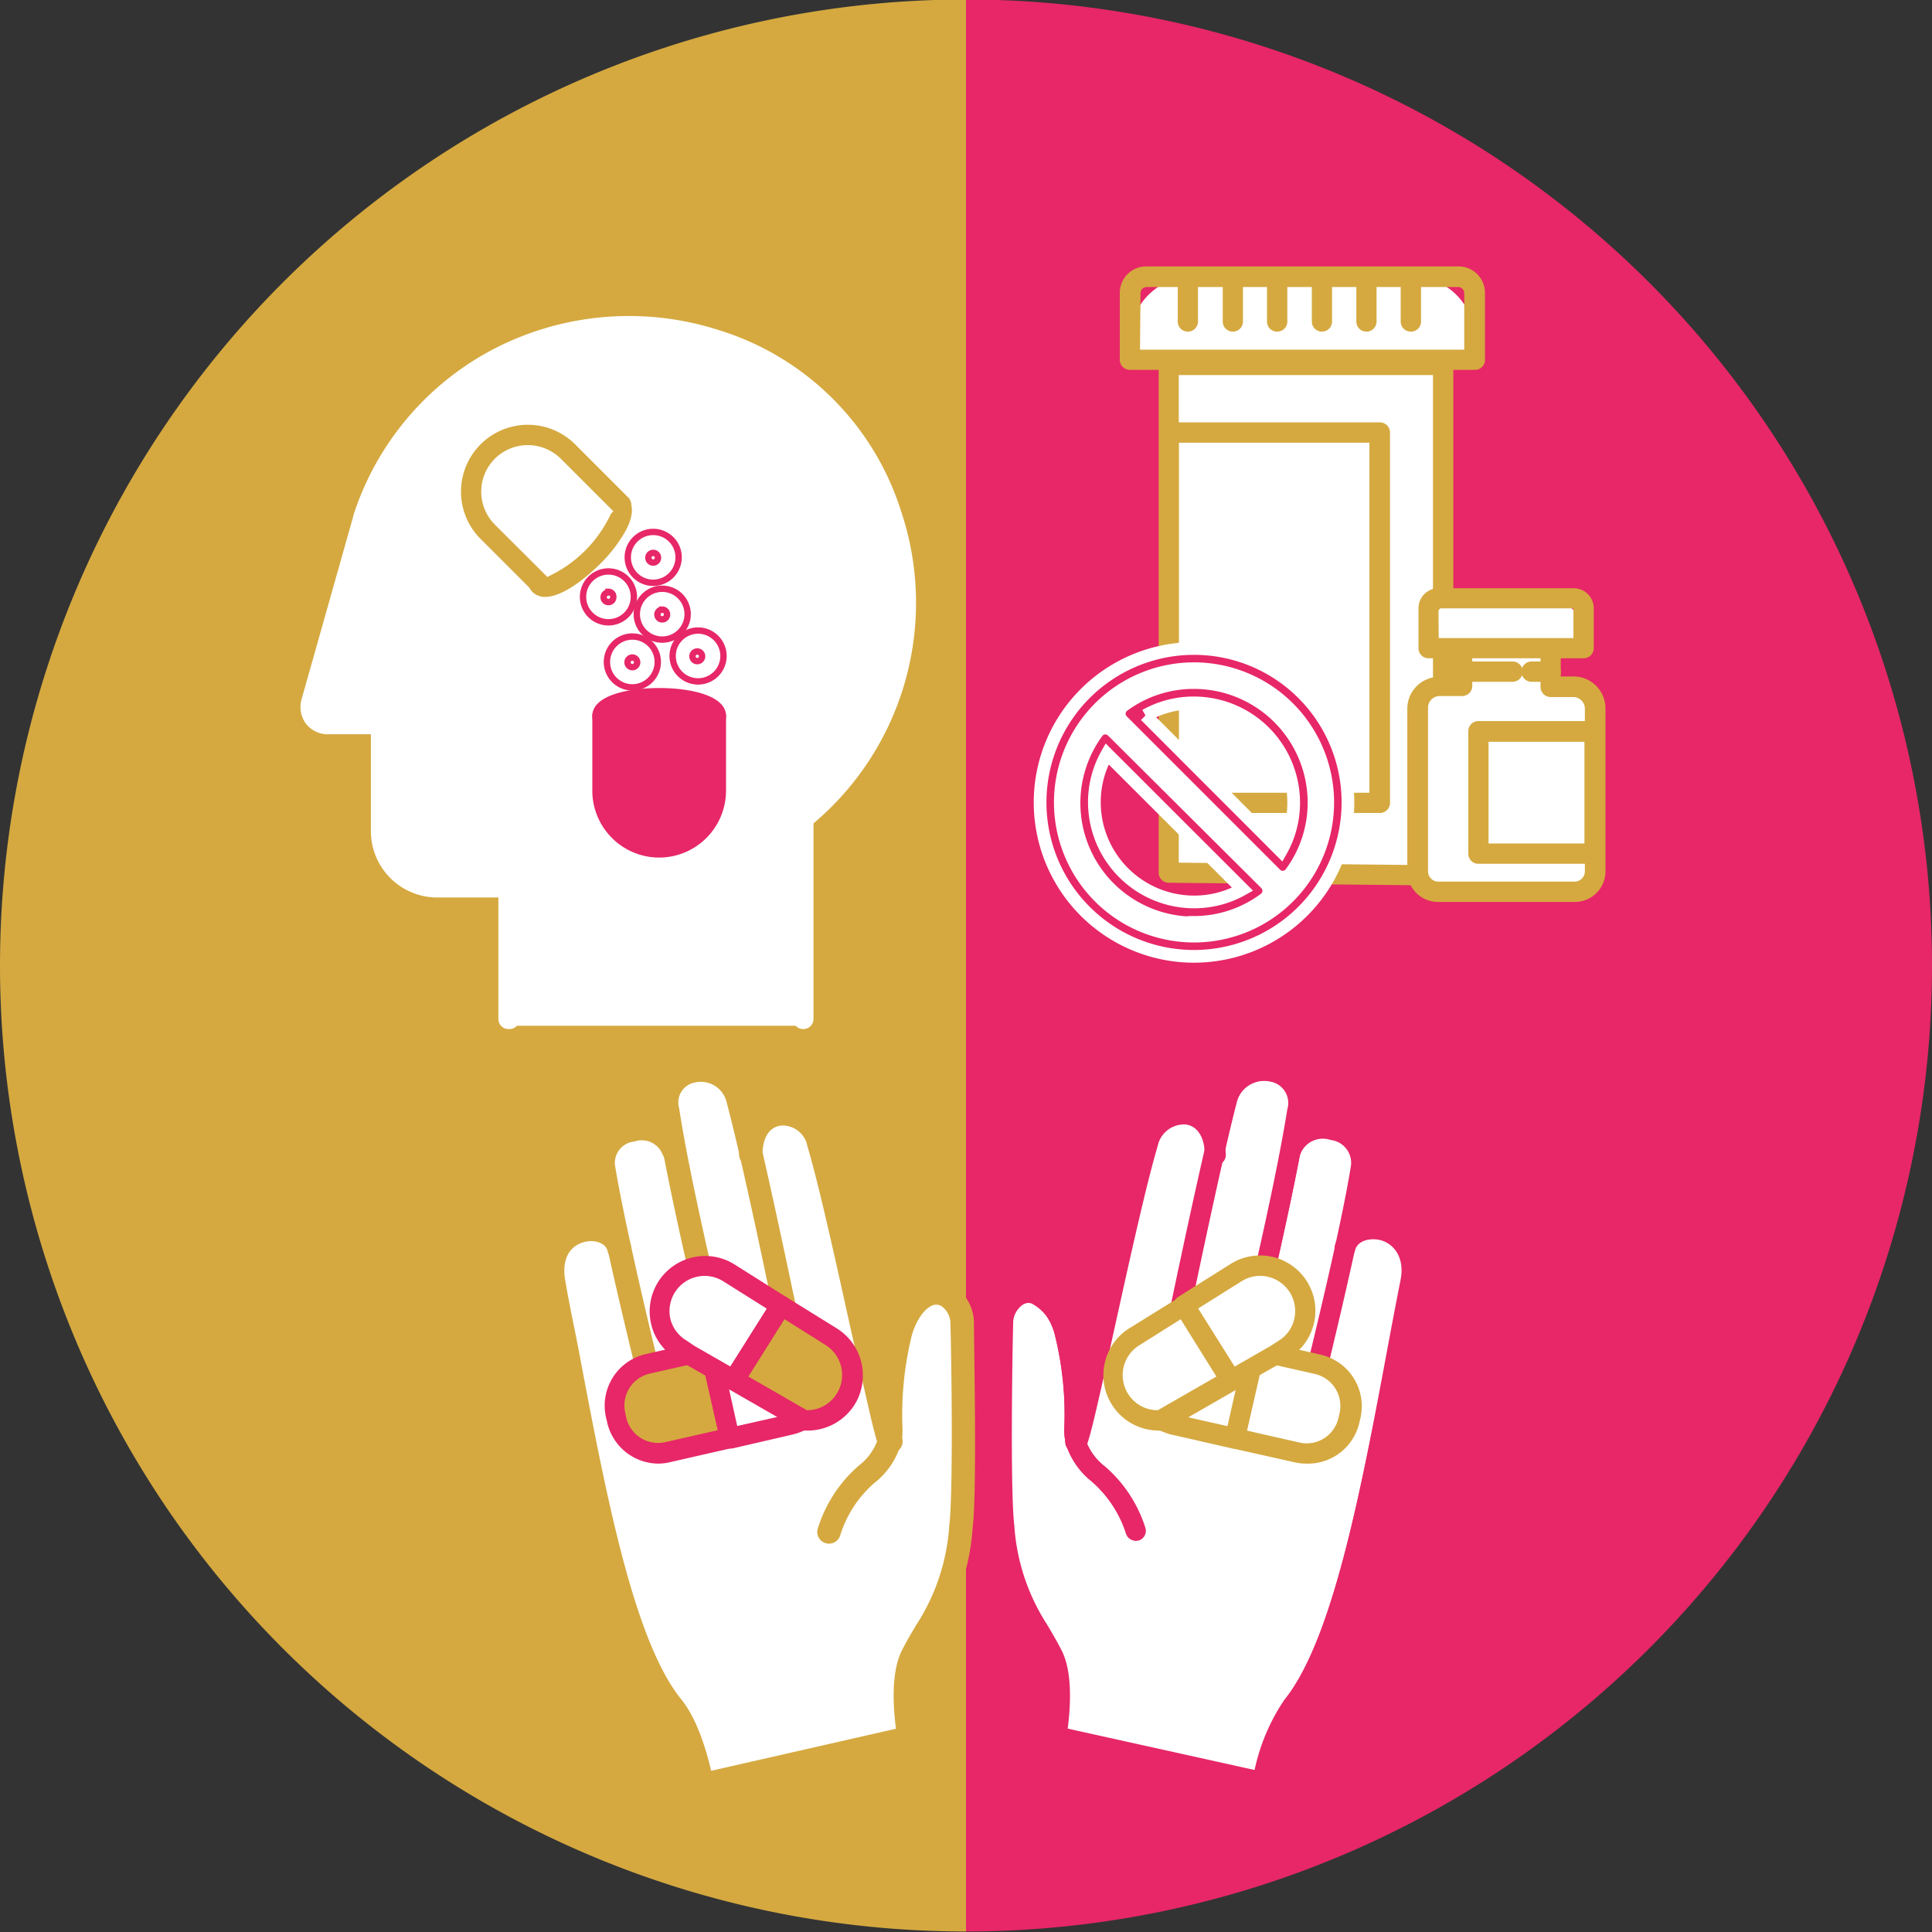 <svg id="Layer_1" data-name="Layer 1" xmlns="http://www.w3.org/2000/svg" viewBox="0 0 152 152"><rect x="0" y="0" width="152" height="152" fill="#333333" stroke="none"/><defs><style>.cls-1,.cls-4{fill:#d5a940;}.cls-10,.cls-2{fill:#e72767;}.cls-3,.cls-5,.cls-6,.cls-7{fill:#fff;}.cls-3,.cls-4{stroke:#d5a940;}.cls-10,.cls-3,.cls-4,.cls-6,.cls-7,.cls-8{stroke-miterlimit:10;}.cls-3,.cls-6{stroke-width:0.61px;}.cls-4{stroke-width:0.25px;}.cls-6,.cls-8{stroke:#e72767;}.cls-10,.cls-7{stroke:#fff;}.cls-8,.cls-9{fill:none;}.cls-8{stroke-width:0.5px;}</style></defs><path class="cls-1" d="M89,15a76,76,0,0,0,0,152Z" transform="translate(-13 -15.04)"/><path class="cls-2" d="M89,15a76,76,0,0,1,0,152Z" transform="translate(-13 -15.04)"/><polygon class="cls-2" points="117.43 86.85 115.68 90.41 111.75 90.98 114.59 93.75 113.92 97.66 117.43 95.81 120.94 97.66 120.27 93.75 123.11 90.98 119.19 90.41 117.43 86.85"/><polyline class="cls-2" points="108.91 93.75 111.75 90.98 107.83 90.41 106.07 86.85 104.32 90.41 100.39 90.98 103.23 93.75 102.56 97.66 106.07 95.81 109.58 97.66"/><polyline class="cls-2" points="90.8 93.75 90.13 97.66 93.64 95.81 97.15 97.66"/><polyline class="cls-2" points="99.32 90.98 95.4 90.41 93.64 86.85 91.89 90.41 87.96 90.98"/><path class="cls-3" d="M65.6,105.71c1.28,6.67,3.44,15.58,3.92,17.54l0,.09a.47.47,0,0,0,.2.28.49.49,0,0,0,.3.06.44.44,0,0,0,.36-.51l0-.13C69.81,120.75,67,109,65.91,102.4a2.06,2.06,0,0,1,1.63-2.59,2.61,2.61,0,0,1,3.06,2c.29,1.12.63,2.56,1,4.17a.09.09,0,0,0,0,0c1.57,6.86,3.55,16.62,3.57,16.74a.44.44,0,1,0,.87-.17c0-.12-2-9.86-3.58-16.74,0-1.8,1-2.57,1.88-2.69a2.45,2.45,0,0,1,2.6,1.94c.89,3,2.21,8.94,3.37,14.21,1.11,5,1.83,8.27,2.18,9.23a5,5,0,0,1-1.61,2.2,10.32,10.32,0,0,0-3.06,4.65.44.44,0,0,0,.83.29,9.41,9.41,0,0,1,2.84-4.3,5.8,5.8,0,0,0,1.88-2.7h0v0a3.71,3.71,0,0,0,.13-1.15,26.67,26.67,0,0,1,.78-7.59,3.83,3.83,0,0,1,2-2.6,1.26,1.26,0,0,1,1.2.26,2.14,2.14,0,0,1,.77,1.64c.09,3.18.23,13.29-.09,16a16.58,16.58,0,0,1-2.64,8c-.37.63-.76,1.27-1.15,2.05-.81,1.64-.62,4.34-.39,6l-15.42,3.51a14.7,14.7,0,0,0-2.32-5.7c-3.82-4.71-6-16.37-8.16-27.64-.35-1.86-.7-3.72-1.06-5.55-.43-2.22.77-3.3,1.94-3.56a1.86,1.86,0,0,1,2.34,1.07v0c1.39,6.39,3.26,13.75,3.29,13.85a.45.45,0,0,0,.19.27.45.45,0,0,0,.34,0,.44.44,0,0,0,.32-.53c0-.14-3.55-14-4.52-20.15a2.16,2.16,0,0,1,1.88-2.42A2.24,2.24,0,0,1,65.6,105.71Z" transform="translate(-13 -15.04)"/><path class="cls-4" d="M83,129.28a.81.81,0,0,1-.73-.46c-.33-.71-1-3.9-2.27-9.48-1.16-5.26-2.48-11.23-3.36-14.17a2.11,2.11,0,0,0-2.21-1.7c-1,.13-1.55,1-1.57,2.41a.81.81,0,0,1-.8.78h0a.81.81,0,0,1-.79-.81c0-2.63,1.62-3.77,3-4a3.69,3.69,0,0,1,4,2.82c.9,3,2.22,9,3.39,14.29.92,4.21,1.88,8.56,2.16,9.15a.81.81,0,0,1-.39,1.06A.78.78,0,0,1,83,129.28Z" transform="translate(-13 -15.04)"/><path class="cls-4" d="M70,124a.8.8,0,0,1-.78-.62l0-.09c-.56-2.3-3.43-14.12-4.48-20.74a3.3,3.3,0,0,1,2.59-4,3.81,3.81,0,0,1,4.51,2.85c1.54,6,4.58,20.88,4.61,21a.8.8,0,1,1-1.57.31c0-.15-3-15-4.58-20.94a2.21,2.21,0,0,0-2.64-1.69,1.72,1.72,0,0,0-1.35,2.18c1,6.56,3.9,18.32,4.46,20.61,0,.11,0,.17,0,.18a.8.8,0,0,1-.68.9Z" transform="translate(-13 -15.04)"/><path class="cls-4" d="M65,127.85a.8.8,0,0,1-.77-.6c0-.14-3.56-14-4.54-20.26a3.38,3.38,0,0,1,2.83-3.82,3.46,3.46,0,0,1,4.26,2.21.8.8,0,0,1-1.53.45,1.89,1.89,0,0,0-2.38-1.1,1.81,1.81,0,0,0-1.61,2c1,6.15,4.48,20,4.52,20.12a.8.8,0,0,1-.58,1Z" transform="translate(-13 -15.04)"/><path class="cls-4" d="M68.23,156a.8.8,0,0,1-.78-.64c-.23-1.17-.9-4.05-2.16-5.61-4-5-6.15-16.24-8.41-28.19-.35-1.83-.7-3.72-1.06-5.54-.57-2.9,1-4.6,2.89-5a3,3,0,0,1,3.8,2,.81.81,0,0,1-.59,1,.79.79,0,0,1-1-.59c-.18-.73-1.11-1-1.91-.81-1.06.23-2,1.18-1.67,3.14s.72,3.72,1.07,5.55c2.12,11.23,4.32,22.84,8.08,27.49,1.43,1.77,2.17,4.71,2.49,6.3a.8.8,0,0,1-.63.93A.41.41,0,0,1,68.23,156Z" transform="translate(-13 -15.04)"/><path class="cls-4" d="M84.48,152.29a.79.79,0,0,1-.78-.67c-.26-1.69-.57-4.79.36-6.66.4-.79.79-1.44,1.17-2.07a16.43,16.43,0,0,0,2.58-7.82c.32-2.66.17-13.17.09-15.9a1.78,1.78,0,0,0-.63-1.37.9.9,0,0,0-.88-.2c-.53.16-1.27.87-1.75,2.37a26.18,26.18,0,0,0-.76,7.48,4.08,4.08,0,0,1-.15,1.25,5.92,5.92,0,0,1-2,2.9A9.09,9.09,0,0,0,79,135.75a.8.8,0,1,1-1.51-.51,10.63,10.63,0,0,1,3.16-4.8,4.54,4.54,0,0,0,1.55-2.17,3.15,3.15,0,0,0,.09-.8,27.49,27.49,0,0,1,.83-8c.58-1.8,1.6-3,2.8-3.42a2.55,2.55,0,0,1,2.33.47,3.39,3.39,0,0,1,1.25,2.58c0,1.95.25,13.19-.1,16.14a17.84,17.84,0,0,1-2.81,8.45c-.36.6-.73,1.23-1.1,2-.53,1.08-.61,3.15-.22,5.7a.79.79,0,0,1-.66.91Z" transform="translate(-13 -15.04)"/><path class="cls-1" d="M61.41,126.39l.09.39a3.36,3.36,0,0,0,4,2.53l4.92-1.12-1.58-6.94-4.92,1.12A3.36,3.36,0,0,0,61.41,126.39Z" transform="translate(-13 -15.04)"/><path class="cls-2" d="M64.77,130.19a4.16,4.16,0,0,1-4-3.24l-.09-.38h0a4.17,4.17,0,0,1,3.13-5l4.92-1.12a.79.79,0,0,1,.95.6L71.21,128a.79.79,0,0,1-.1.6.8.8,0,0,1-.5.36l-4.91,1.12A4.2,4.2,0,0,1,64.77,130.19Zm-2.58-4,.08.38a2.57,2.57,0,0,0,3.07,1.93l4.14-.94-1.22-5.39-4.14.94a2.57,2.57,0,0,0-1.93,3.08Z" transform="translate(-13 -15.04)"/><path class="cls-5" d="M68.86,121.25l1.58,6.94,4.74-1.08a3.37,3.37,0,0,0,2.53-4l-.09-.38a3.36,3.36,0,0,0-4-2.53Z" transform="translate(-13 -15.04)"/><path class="cls-2" d="M70.44,129a.79.79,0,0,1-.78-.62l-1.58-6.94a.81.81,0,0,1,.1-.61.79.79,0,0,1,.5-.35l4.74-1.08a4.09,4.09,0,0,1,3.14.54,4.13,4.13,0,0,1,1.84,2.59l.09.39a4.19,4.19,0,0,1-.54,3.14,4.13,4.13,0,0,1-2.59,1.84L70.61,129Zm-.63-7.14L71,127.23l4-.9a2.56,2.56,0,0,0,1.93-3.07l-.08-.38a2.56,2.56,0,0,0-1.14-1.6,2.5,2.5,0,0,0-1.94-.33Z" transform="translate(-13 -15.04)"/><path class="cls-5" d="M65,119a3.6,3.6,0,0,0,1.58,2.22l.67.42,3.52,2,3.7-5.89-4.1-2.58A3.56,3.56,0,0,0,65,119Z" transform="translate(-13 -15.04)"/><path class="cls-2" d="M70.73,124.42a.8.8,0,0,1-.4-.11l-3.51-2,0,0-.67-.42a4.3,4.3,0,0,1-1.93-2.72h0a4.36,4.36,0,0,1,6.57-4.65l4.09,2.58a.78.78,0,0,1,.25,1.1l-3.7,5.89A.79.79,0,0,1,70.73,124.42Zm-3.11-3.5,2.84,1.63L73.33,118l-3.42-2.15a2.76,2.76,0,0,0-3.81.86,2.79,2.79,0,0,0-.36,2.09h0A2.76,2.76,0,0,0,67,120.5Z" transform="translate(-13 -15.04)"/><path class="cls-1" d="M70.73,123.62l5.49,3.16a3.57,3.57,0,0,0,3.28-1.66,3.38,3.38,0,0,0,.4-.89,3.56,3.56,0,0,0-1.52-4l-3.95-2.48Z" transform="translate(-13 -15.04)"/><path class="cls-2" d="M76.48,127.59l-.31,0a.67.67,0,0,1-.34-.1l-5.5-3.16a.83.83,0,0,1-.38-.5.81.81,0,0,1,.1-.61l3.71-5.89a.78.78,0,0,1,1.09-.25l4,2.48a4.36,4.36,0,0,1,1.86,4.92,4.15,4.15,0,0,1-.48,1.08A4.37,4.37,0,0,1,76.48,127.59Zm0-1.6h0a2.74,2.74,0,0,0,2.34-1.29,2.69,2.69,0,0,0,.32-.69A2.79,2.79,0,0,0,78,120.89l-3.28-2.06-2.84,4.51Z" transform="translate(-13 -15.04)"/><path class="cls-6" d="M115,105.71c-1.27,6.67-3.43,15.58-3.92,17.54l0,.09a.46.46,0,0,1-.19.28.51.51,0,0,1-.3.06.45.45,0,0,1-.37-.51l0-.13c.56-2.29,3.42-14.06,4.47-20.64A2.08,2.08,0,0,0,113,99.81a2.6,2.6,0,0,0-3.06,2c-.29,1.12-.64,2.56-1,4.17l0,0c-1.56,6.86-3.55,16.62-3.57,16.74a.45.45,0,0,1-.52.35.44.44,0,0,1-.34-.52c0-.12,2-9.86,3.57-16.74,0-1.8-1-2.57-1.88-2.69a2.46,2.46,0,0,0-2.6,1.94c-.89,3-2.2,8.94-3.37,14.21-1.11,5-1.83,8.27-2.18,9.23a5,5,0,0,0,1.61,2.2,10.32,10.32,0,0,1,3.06,4.65.44.44,0,0,1-.83.29,9.48,9.48,0,0,0-2.83-4.3,5.82,5.82,0,0,1-1.89-2.7h0v0a4,4,0,0,1-.13-1.15,26.32,26.32,0,0,0-.78-7.59,3.85,3.85,0,0,0-2-2.6,1.25,1.25,0,0,0-1.2.26,2.12,2.12,0,0,0-.78,1.64c-.08,3.18-.23,13.29.09,16a16.58,16.58,0,0,0,2.64,8c.37.63.76,1.27,1.15,2.05.82,1.64.63,4.34.39,6L112,154.67a14.86,14.86,0,0,1,2.32-5.7c3.82-4.71,6-16.37,8.16-27.64.35-1.86.7-3.72,1.06-5.55.44-2.22-.77-3.3-1.94-3.56a1.85,1.85,0,0,0-2.33,1.07v0c-1.39,6.39-3.26,13.75-3.29,13.85a.45.45,0,0,1-.19.27.45.45,0,0,1-.34,0,.44.44,0,0,1-.32-.53c0-.14,3.55-14,4.52-20.15a2.16,2.16,0,0,0-1.88-2.42A2.24,2.24,0,0,0,115,105.71Z" transform="translate(-13 -15.04)"/><path class="cls-2" d="M97.61,129.28a.79.79,0,0,1-.73-1.13c.28-.59,1.24-4.94,2.17-9.15,1.16-5.29,2.49-11.29,3.39-14.29a3.68,3.68,0,0,1,4-2.82c1.34.19,2.91,1.33,3,4a.79.79,0,0,1-.78.81h0a.79.79,0,0,1-.79-.78c0-1.36-.63-2.28-1.57-2.41a2.12,2.12,0,0,0-2.22,1.7c-.88,2.94-2.2,8.91-3.36,14.17-1.23,5.58-1.94,8.77-2.27,9.48A.8.8,0,0,1,97.61,129.28Z" transform="translate(-13 -15.04)"/><path class="cls-2" d="M110.61,124h-.13a.8.8,0,0,1-.66-.92l0-.14c.56-2.29,3.41-14,4.46-20.63a1.71,1.71,0,0,0-1.35-2.18,2.21,2.21,0,0,0-2.64,1.69c-1.53,5.91-4.55,20.79-4.58,20.94a.81.81,0,0,1-.94.63.8.8,0,0,1-.62-.94c0-.15,3.06-15.08,4.6-21a3.81,3.81,0,0,1,4.51-2.85,3.3,3.3,0,0,1,2.6,4c-1.06,6.65-3.93,18.46-4.49,20.76l0,.07A.79.79,0,0,1,110.61,124Z" transform="translate(-13 -15.04)"/><path class="cls-2" d="M115.55,127.85l-.2,0a.79.79,0,0,1-.57-1c0-.14,3.54-14,4.51-20.12a1.81,1.81,0,0,0-1.6-2,1.89,1.89,0,0,0-2.38,1.1.81.81,0,0,1-1,.54.79.79,0,0,1-.53-1,3.46,3.46,0,0,1,4.26-2.21,3.36,3.36,0,0,1,2.82,3.82c-1,6.22-4.5,20.12-4.54,20.26A.8.8,0,0,1,115.55,127.85Z" transform="translate(-13 -15.04)"/><path class="cls-2" d="M112.34,156a.47.47,0,0,1-.16,0,.78.78,0,0,1-.62-.93,15.66,15.66,0,0,1,2.49-6.3c3.75-4.65,6-16.26,8.08-27.49.34-1.83.7-3.72,1.06-5.55s-.61-2.91-1.66-3.14c-.81-.17-1.74.08-1.92.81a.79.79,0,0,1-1,.59.8.8,0,0,1-.58-1,3,3,0,0,1,3.8-2c1.84.41,3.45,2.11,2.88,5l-1.06,5.54c-2.26,11.95-4.39,23.23-8.41,28.19-1.26,1.56-1.93,4.44-2.16,5.61A.8.8,0,0,1,112.34,156Z" transform="translate(-13 -15.04)"/><path class="cls-2" d="M96.09,152.29H96a.79.79,0,0,1-.67-.91c.4-2.55.32-4.62-.22-5.7-.37-.73-.74-1.36-1.1-2a17.86,17.86,0,0,1-2.8-8.45c-.36-2.95-.16-14.19-.1-16.14a3.34,3.34,0,0,1,1.24-2.58,2.55,2.55,0,0,1,2.33-.47c1.2.37,2.22,1.62,2.8,3.42a27.5,27.5,0,0,1,.84,8,2.78,2.78,0,0,0,.08.8,4.5,4.5,0,0,0,1.56,2.17,10.63,10.63,0,0,1,3.15,4.8.8.8,0,0,1-.49,1,.81.81,0,0,1-1-.5,9.09,9.09,0,0,0-2.74-4.15,6.05,6.05,0,0,1-2-2.9,4.42,4.42,0,0,1-.15-1.25,25.83,25.83,0,0,0-.76-7.48c-.48-1.5-1.22-2.21-1.75-2.37a.88.88,0,0,0-.87.2,1.76,1.76,0,0,0-.64,1.37c-.07,2.73-.23,13.24.09,15.9a16.31,16.31,0,0,0,2.59,7.82c.37.63.76,1.28,1.16,2.07.93,1.87.63,5,.37,6.66A.8.8,0,0,1,96.09,152.29Z" transform="translate(-13 -15.04)"/><path class="cls-5" d="M119.16,126.39l-.08.39a3.37,3.37,0,0,1-4,2.53l-4.91-1.12,1.58-6.94,4.91,1.12A3.35,3.35,0,0,1,119.16,126.39Z" transform="translate(-13 -15.04)"/><path class="cls-1" d="M115.8,130.19a4.2,4.2,0,0,1-.93-.1L110,129a.8.8,0,0,1-.5-.36.79.79,0,0,1-.1-.6l1.58-6.94a.8.8,0,0,1,1-.6l4.92,1.12a4.16,4.16,0,0,1,3.13,5h0l-.09.38A4.15,4.15,0,0,1,115.8,130.19Zm-4.71-2.6,4.14.94a2.56,2.56,0,0,0,3.07-1.93l.09-.38a2.58,2.58,0,0,0-1.93-3.08l-4.14-.94Zm8.07-1.2h0Z" transform="translate(-13 -15.04)"/><path class="cls-5" d="M111.72,121.25l-1.58,6.94-4.75-1.08a3.38,3.38,0,0,1-2.53-4l.09-.38a3.37,3.37,0,0,1,4-2.53Z" transform="translate(-13 -15.04)"/><path class="cls-1" d="M110.14,129l-.18,0-4.74-1.08a4.15,4.15,0,0,1-3.13-5l.08-.39a4.17,4.17,0,0,1,5-3.13l4.74,1.08a.79.79,0,0,1,.5.35.81.81,0,0,1,.1.61l-1.58,6.94A.79.79,0,0,1,110.14,129Zm-3.91-8.11a2.57,2.57,0,0,0-2.5,2l-.09.38a2.54,2.54,0,0,0,.33,1.94,2.51,2.51,0,0,0,1.6,1.13l4,.9,1.22-5.38-4-.9A2.22,2.22,0,0,0,106.23,120.88Z" transform="translate(-13 -15.04)"/><path class="cls-5" d="M115.61,119a3.53,3.53,0,0,1-1.58,2.22l-.67.42-3.51,2-3.71-5.89,4.1-2.58a3.56,3.56,0,0,1,5.37,3.81Z" transform="translate(-13 -15.04)"/><path class="cls-1" d="M109.85,124.42a.8.8,0,0,1-.68-.37l-3.7-5.89a.79.79,0,0,1,.25-1.1l4.1-2.58a4.35,4.35,0,1,1,4.63,7.37l-.66.42,0,0-3.52,2A.79.79,0,0,1,109.85,124.42ZM107.24,118l2.87,4.57,2.84-1.63.65-.42a2.7,2.7,0,0,0,1.23-1.72h0a2.77,2.77,0,0,0-2.08-3.31,2.72,2.72,0,0,0-2.08.36Zm6.12,3.62Z" transform="translate(-13 -15.04)"/><path class="cls-5" d="M109.85,123.62l-5.5,3.16a3.57,3.57,0,0,1-3.28-1.66,3.74,3.74,0,0,1-.4-.89,3.56,3.56,0,0,1,1.52-4l4-2.48Z" transform="translate(-13 -15.04)"/><path class="cls-1" d="M104.09,127.59a4.36,4.36,0,0,1-2.32-8l4-2.48a.8.8,0,0,1,1.1.25l3.7,5.89a.77.77,0,0,1,.1.61.8.8,0,0,1-.38.5l-5.49,3.16a.7.7,0,0,1-.34.1Zm1.8-8.76-3.27,2.06a2.76,2.76,0,0,0-1.18,3.12,2.66,2.66,0,0,0,.31.69,2.75,2.75,0,0,0,2.34,1.29h0l4.61-2.65Z" transform="translate(-13 -15.04)"/><path class="cls-7" d="M76.18,95.24V79.5l.15-.17a22,22,0,0,0,6.79-23.87A21,21,0,0,0,69.28,41.72,22,22,0,0,0,41.56,55.84h0L37.48,70.27A1.39,1.39,0,0,0,38.82,72H43l0,8.4a4.43,4.43,0,0,0,4.43,4.44H53l.07.08V95.24Z" transform="translate(-13 -15.04)"/><path class="cls-5" d="M76.18,96a.79.79,0,0,1-.79-.79V79.5a.81.81,0,0,1,.19-.52l.15-.17a.38.38,0,0,1,.09-.09,21.14,21.14,0,0,0,6.54-23A20.13,20.13,0,0,0,69.05,42.49a21.16,21.16,0,0,0-26.73,13.6l-4.08,14.4a.59.59,0,0,0,.11.49.6.6,0,0,0,.47.23H43a.8.8,0,0,1,.56.24.75.75,0,0,1,.23.56v8.41a3.62,3.62,0,0,0,3.63,3.63H53a.77.77,0,0,1,.59.26l.07.08a.74.74,0,0,1,.21.53V95.24A.79.79,0,0,1,53,96a.79.79,0,0,1-.79-.79V85.65H47.4a5.22,5.22,0,0,1-5.22-5.24v-7.6H38.82A2.18,2.18,0,0,1,37.09,72a2.2,2.2,0,0,1-.38-1.89l4.08-14.44s0,0,0-.05a22.6,22.6,0,0,1,10.82-13A23.1,23.1,0,0,1,69.52,41,21.76,21.76,0,0,1,83.88,55.22,22.69,22.69,0,0,1,77,79.82V95.24A.79.79,0,0,1,76.18,96Z" transform="translate(-13 -15.04)"/><ellipse class="cls-2" cx="51.86" cy="56.33" rx="4.46" ry="1.41"/><path class="cls-2" d="M64.86,73.58c-2.42,0-5.26-.58-5.26-2.21s2.84-2.2,5.26-2.2,5.26.57,5.26,2.2S67.29,73.58,64.86,73.58Zm-3.5-2.21a7.93,7.93,0,0,0,3.5.62,8,8,0,0,0,3.51-.62,8.23,8.23,0,0,0-3.51-.61A8.13,8.13,0,0,0,61.36,71.37Z" transform="translate(-13 -15.04)"/><path class="cls-2" d="M69.33,71.37v5.88a4.47,4.47,0,0,1-4.47,4.46h0a4.46,4.46,0,0,1-4.46-4.46V71.37" transform="translate(-13 -15.04)"/><path class="cls-2" d="M64.86,82.51a5.27,5.27,0,0,1-5.26-5.26V71.37a.8.8,0,0,1,1.6,0v5.88a3.67,3.67,0,0,0,7.33,0V71.37a.79.79,0,0,1,.8-.79.79.79,0,0,1,.79.79v5.88A5.27,5.27,0,0,1,64.86,82.51Z" transform="translate(-13 -15.04)"/><path class="cls-1" d="M55.89,62a1.37,1.37,0,0,1-1-.39c-.37-.38-.67-1.13.08-2.56a13,13,0,0,1,4.8-4.8c1.44-.75,2.19-.45,2.56-.08s.67,1.13-.07,2.56a11.81,11.81,0,0,1-2.09,2.72C58.86,60.74,57.15,62,55.89,62Zm5.2-6.59a10.42,10.42,0,0,0-5,5,10.2,10.2,0,0,0,5-5Z" transform="translate(-13 -15.04)"/><path class="cls-5" d="M55.52,61l-4.15-4.15a4.48,4.48,0,0,1,0-6.32h0a4.47,4.47,0,0,1,6.31,0l4.15,4.16" transform="translate(-13 -15.04)"/><path class="cls-1" d="M55.52,61.83a.77.77,0,0,1-.56-.24l-4.15-4.15A5.26,5.26,0,0,1,58.25,50l4.15,4.15a.8.8,0,1,1-1.13,1.13l-4.15-4.15a3.68,3.68,0,0,0-5.19,0,3.67,3.67,0,0,0,0,5.18l4.16,4.15a.81.81,0,0,1-.57,1.37Z" transform="translate(-13 -15.04)"/><path class="cls-5" d="M65.57,58.92a1.18,1.18,0,1,1-2.35,0,1.18,1.18,0,0,1,2.35,0Z" transform="translate(-13 -15.04)"/><path class="cls-8" d="M64.39,60.89a2,2,0,1,1,2-2A2,2,0,0,1,64.39,60.89Zm0-2.35a.38.38,0,0,0,0,.76.38.38,0,0,0,0-.76Z" transform="translate(-13 -15.04)"/><path class="cls-5" d="M62,62a1.18,1.18,0,1,1-1.17-1.17A1.17,1.17,0,0,1,62,62Z" transform="translate(-13 -15.04)"/><path class="cls-8" d="M60.87,64a2,2,0,1,1,2-2A2,2,0,0,1,60.87,64Zm0-2.35a.38.38,0,1,0,.38.37A.38.38,0,0,0,60.87,61.6Z" transform="translate(-13 -15.04)"/><circle class="cls-5" cx="52.1" cy="48.34" r="1.17"/><path class="cls-8" d="M65.1,65.36a2,2,0,1,1,2-2A2,2,0,0,1,65.1,65.36Zm0-2.35a.38.38,0,1,0,.38.37A.38.38,0,0,0,65.1,63Z" transform="translate(-13 -15.04)"/><circle class="cls-5" cx="49.75" cy="52.1" r="1.17"/><path class="cls-8" d="M62.75,69.12a2,2,0,1,1,2-2A2,2,0,0,1,62.75,69.12Zm0-2.35a.38.38,0,1,0,.38.37A.38.38,0,0,0,62.75,66.77Z" transform="translate(-13 -15.04)"/><circle class="cls-5" cx="54.92" cy="51.63" r="1.17"/><path class="cls-8" d="M67.92,68.65a2,2,0,1,1,2-2A2,2,0,0,1,67.92,68.65Zm0-2.35a.38.38,0,1,0,0,.75.38.38,0,0,0,0-.75Z" transform="translate(-13 -15.04)"/><polygon class="cls-5" points="91.95 68.65 91.95 48.68 91.95 40.33 91.95 28.71 113.53 28.71 113.53 47.07 113.53 68.87 91.95 68.65"/><path class="cls-1" d="M126.53,84.71h0l-21.58-.22a.79.79,0,0,1-.79-.8V43.75a.8.8,0,0,1,.8-.8h21.58a.8.8,0,0,1,.8.8V83.91a.8.8,0,0,1-.24.57A.79.79,0,0,1,126.53,84.71Zm-20.79-1.8,20,.2V44.55h-20Z" transform="translate(-13 -15.04)"/><path class="cls-5" d="M93.77,21.78H111.2A4.84,4.84,0,0,1,116,26.62v1.69a0,0,0,0,1,0,0H88.94a0,0,0,0,1,0,0V26.62A4.84,4.84,0,0,1,93.77,21.78Z"/><path class="cls-1" d="M129,44.14h-27.1a.79.79,0,0,1-.8-.79V38.11A2.08,2.08,0,0,1,103.22,36h24.53a2.08,2.08,0,0,1,2.08,2.08v5.24A.79.79,0,0,1,129,44.14Zm-26.31-1.59h25.51V38.11a.49.49,0,0,0-.49-.49H103.22a.49.49,0,0,0-.49.49Z" transform="translate(-13 -15.04)"/><polygon class="cls-9" points="91.95 34.03 108.51 34.03 108.51 63.13 101.78 63.13 94.15 63.13 91.95 63.13 91.95 34.03"/><path class="cls-1" d="M121.51,79H105a.8.8,0,0,1-.8-.8V49.07a.8.8,0,0,1,.8-.8h16.56a.8.8,0,0,1,.8.8v29.1A.8.8,0,0,1,121.51,79Zm-15.77-1.59h15V49.87h-15Z" transform="translate(-13 -15.04)"/><line class="cls-5" x1="93.45" y1="22.28" x2="93.45" y2="25.3"/><path class="cls-1" d="M106.45,41.13a.79.79,0,0,1-.79-.79v-3a.79.79,0,0,1,.79-.79.79.79,0,0,1,.8.79v3A.79.79,0,0,1,106.45,41.13Z" transform="translate(-13 -15.04)"/><line class="cls-5" x1="96.97" y1="22.28" x2="96.97" y2="25.3"/><path class="cls-1" d="M110,41.13a.79.79,0,0,1-.8-.79v-3a.79.79,0,0,1,.8-.79.79.79,0,0,1,.79.79v3A.79.79,0,0,1,110,41.13Z" transform="translate(-13 -15.04)"/><line class="cls-5" x1="100.48" y1="22.28" x2="100.48" y2="25.3"/><path class="cls-1" d="M113.48,41.13a.79.79,0,0,1-.8-.79v-3a.8.8,0,0,1,1.6,0v3A.79.79,0,0,1,113.48,41.13Z" transform="translate(-13 -15.04)"/><line class="cls-5" x1="103.99" y1="22.28" x2="103.99" y2="25.3"/><path class="cls-1" d="M117,41.13a.79.79,0,0,1-.79-.79v-3a.79.79,0,0,1,.79-.79.79.79,0,0,1,.8.79v3A.79.79,0,0,1,117,41.13Z" transform="translate(-13 -15.04)"/><line class="cls-5" x1="107.51" y1="22.28" x2="107.51" y2="25.3"/><path class="cls-1" d="M120.51,41.13a.79.79,0,0,1-.8-.79v-3a.79.79,0,0,1,.8-.79.79.79,0,0,1,.79.79v3A.79.79,0,0,1,120.51,41.13Z" transform="translate(-13 -15.04)"/><line class="cls-5" x1="111.02" y1="22.28" x2="111.02" y2="25.3"/><path class="cls-1" d="M124,41.13a.79.79,0,0,1-.8-.79v-3a.8.8,0,0,1,1.6,0v3A.79.79,0,0,1,124,41.13Z" transform="translate(-13 -15.04)"/><path class="cls-5" d="M128,66v3h-1.77a1.72,1.72,0,0,0-1.72,1.72V83.59a1.61,1.61,0,0,0,1.61,1.61h10.72a1.61,1.61,0,0,0,1.61-1.61V70.8a1.72,1.72,0,0,0-1.72-1.72H135V66" transform="translate(-13 -15.04)"/><path class="cls-1" d="M136.85,86H126.13a2.41,2.41,0,0,1-2.41-2.41V70.8a2.51,2.51,0,0,1,2.52-2.51h1V66a.79.79,0,0,1,.8-.79.79.79,0,0,1,.79.79v3a.79.79,0,0,1-.79.8h-1.77a.92.92,0,0,0-.92.92V83.59a.81.81,0,0,0,.81.81h10.72a.81.81,0,0,0,.81-.81V70.8a.92.92,0,0,0-.92-.92H135a.8.8,0,0,1-.8-.8V66a.8.8,0,0,1,1.59,0v2.26h1a2.51,2.51,0,0,1,2.52,2.51V83.59A2.41,2.41,0,0,1,136.85,86Z" transform="translate(-13 -15.04)"/><path class="cls-5" d="M115.34,47.07h6.31A2.94,2.94,0,0,1,124.59,50v1a0,0,0,0,1,0,0h-12.2a0,0,0,0,1,0,0V50A2.94,2.94,0,0,1,115.34,47.07Z"/><path class="cls-1" d="M137.59,66.83h-12.2a.79.79,0,0,1-.79-.8V62.9a1.57,1.57,0,0,1,1.57-1.58h10.64a1.58,1.58,0,0,1,1.58,1.58V66A.8.8,0,0,1,137.59,66.83Zm-11.4-1.59h10.6V62.9H126.17Z" transform="translate(-13 -15.04)"/><path class="cls-1" d="M135,68.68H133.5a.8.8,0,0,1,0-1.6H135a.8.8,0,0,1,0,1.6Z" transform="translate(-13 -15.04)"/><path class="cls-1" d="M132,68.68h-3.64a.8.8,0,0,1,0-1.6H132a.8.8,0,0,1,0,1.6Z" transform="translate(-13 -15.04)"/><rect class="cls-9" x="116.31" y="57.53" width="9.15" height="9.58"/><path class="cls-1" d="M138.46,83h-9.15a.79.79,0,0,1-.79-.8V72.57a.79.79,0,0,1,.79-.8h9.15a.8.8,0,0,1,.8.8v9.58A.8.8,0,0,1,138.46,83Zm-8.35-1.6h7.55v-8h-7.55Z" transform="translate(-13 -15.04)"/><path class="cls-5" d="M106.94,66.86a11.32,11.32,0,1,0,11.32,11.31A11.32,11.32,0,0,0,106.94,66.86Zm-5.08,4.33a8.63,8.63,0,0,1,12.06,12.06ZM100,73.09l12,12.06a8.62,8.62,0,0,1-12-12.06Z" transform="translate(-13 -15.04)"/><path class="cls-10" d="M106.94,90.28a12.11,12.11,0,1,1,12.11-12.11A12.12,12.12,0,0,1,106.94,90.28Zm0-22.63a10.52,10.52,0,1,0,10.52,10.52A10.53,10.53,0,0,0,106.94,67.65Zm0,20a9.43,9.43,0,0,1-7.62-15,.81.81,0,0,1,.58-.33.83.83,0,0,1,.63.24l12.06,12a.83.83,0,0,1,.23.63.81.81,0,0,1-.33.58A9.32,9.32,0,0,1,106.94,87.61ZM100.1,74.35a7.7,7.7,0,0,0-1,3.82A7.85,7.85,0,0,0,106.94,86a7.7,7.7,0,0,0,3.82-1Zm13.82,9.7a.77.77,0,0,1-.56-.23L101.3,71.76a.82.82,0,0,1-.24-.63.81.81,0,0,1,.33-.58,9.31,9.31,0,0,1,5.55-1.81,9.45,9.45,0,0,1,9.44,9.43,9.32,9.32,0,0,1-1.82,5.55.81.81,0,0,1-.58.33Zm-10.8-12.72L113.78,82a7.7,7.7,0,0,0,1-3.82,7.85,7.85,0,0,0-7.84-7.84A7.7,7.7,0,0,0,103.12,71.33Z" transform="translate(-13 -15.04)"/></svg>